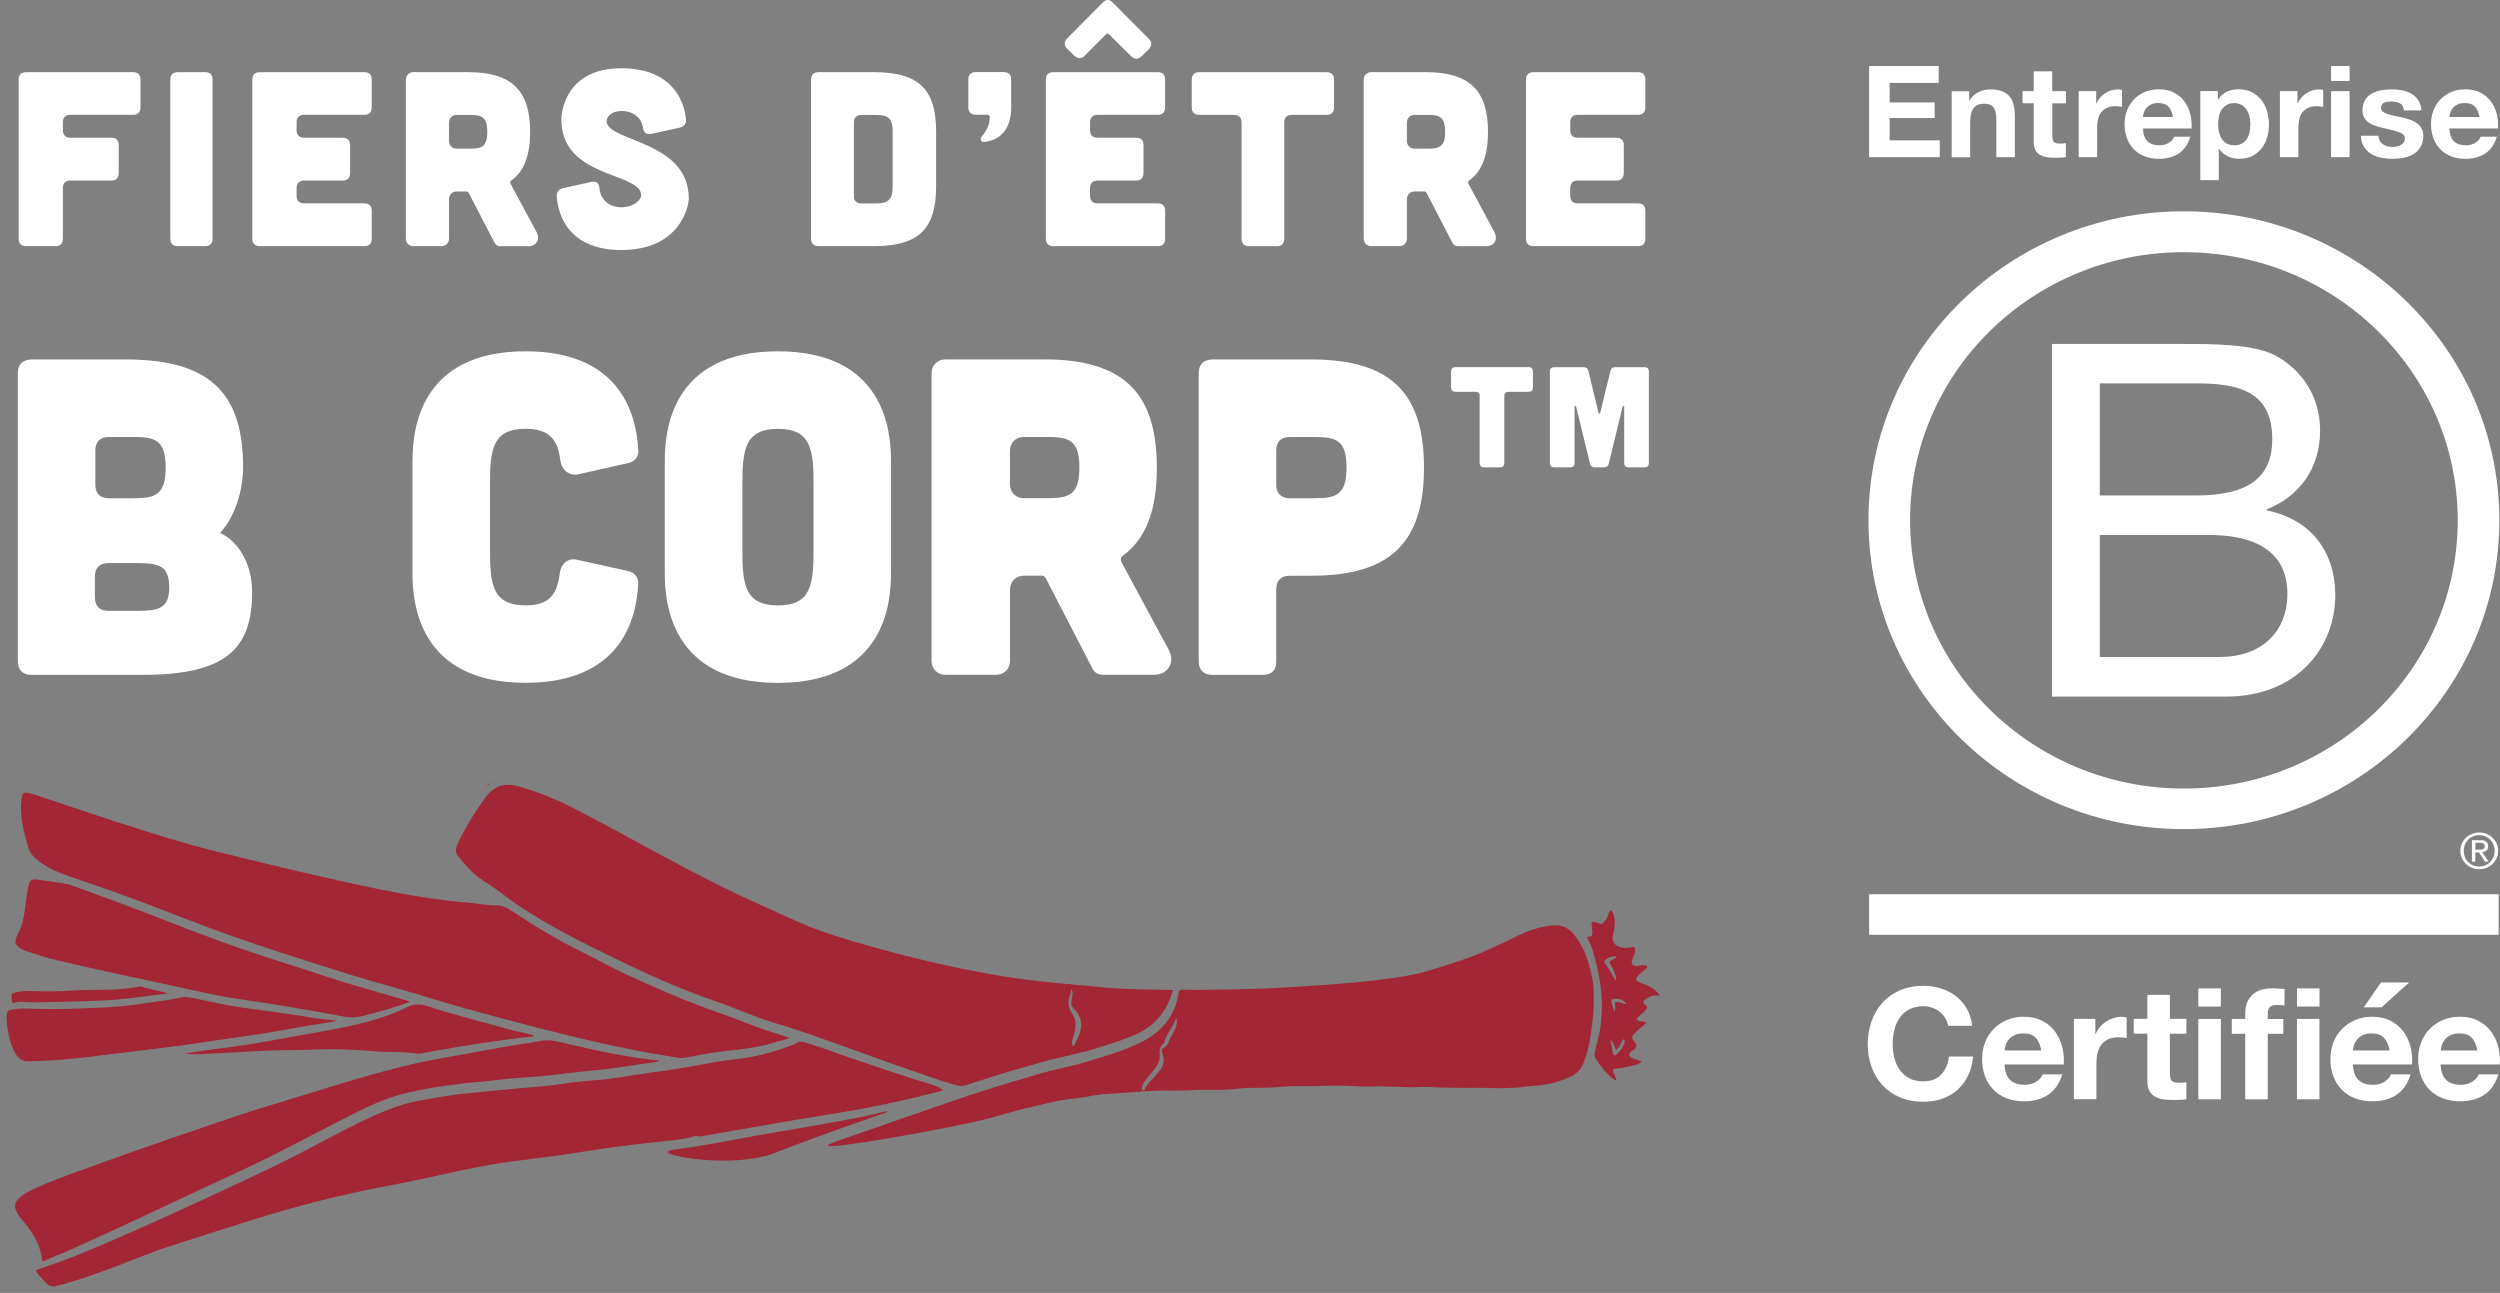 <?xml version="1.0" encoding="UTF-8"?><svg xmlns="http://www.w3.org/2000/svg" xmlns:xlink="http://www.w3.org/1999/xlink" viewBox="0 0 377.3 195.13"><rect x="0" y="0" width="377.3" height="195.13" fill="#808080" stroke="none"/><defs><style>.cls-1{fill:none;}.cls-2{fill:#a32636;}.cls-3{isolation:isolate;}.cls-4{mix-blend-mode:multiply;}.cls-5{fill:#fff;}.cls-6{clip-path:url(#clippath);}</style><clipPath id="clippath"><rect class="cls-1" y="117" width="251.45" height="78.13"/></clipPath></defs><g class="cls-3"><g id="Calque_2"><g id="Calque_1-2"><path class="cls-5" d="M316.9,99.15h18.11c6.24,0,10.2-3.73,10.2-9.54,0-6.93-5.71-8.87-11.8-8.87h-16.51v18.41ZM316.9,74.78h14.46c8.21,0,11.57-2.91,11.57-8.5,0-7.38-5.32-8.42-11.57-8.42h-14.46v16.92ZM309.67,51.91h19.71c4.8,0,11.11,0,14.38,1.94,3.58,2.09,6.39,5.89,6.39,11.11,0,5.66-3.04,9.91-8.06,11.92v.15c6.7,1.34,10.35,6.26,10.35,12.82,0,7.82-5.71,15.28-16.51,15.28h-26.25v-53.21Z"/><path class="cls-5" d="M329.59,31.89c-26.29,0-47.6,20.87-47.6,46.62s21.31,46.62,47.6,46.62,47.61-20.87,47.61-46.62-21.31-46.62-47.61-46.62M370.92,78.53c0,22.35-18.5,40.48-41.33,40.48s-41.32-18.12-41.32-40.48,18.5-40.47,41.32-40.47,41.33,18.12,41.33,40.47"/><rect class="cls-5" x="282.09" y="134.96" width="95" height="6.12"/><path class="cls-5" d="M371.54,127.3c.15-.33.36-.62.62-.87.26-.25.57-.44.91-.58.34-.14.72-.21,1.1-.21s.76.07,1.11.21c.34.15.64.33.89.58.26.26.47.54.62.87.16.34.23.71.23,1.1s-.07.77-.23,1.1c-.14.34-.36.63-.62.88-.25.26-.55.44-.89.59-.35.14-.72.21-1.11.21s-.75-.07-1.1-.21c-.35-.14-.65-.33-.91-.59-.26-.25-.46-.54-.62-.88-.16-.34-.22-.7-.22-1.1s.06-.76.22-1.1M372.01,129.34c.11.29.27.55.49.76.21.21.45.38.74.5.28.12.6.18.92.18s.64-.05.92-.18c.28-.12.53-.29.74-.5.2-.21.37-.46.49-.76.12-.29.18-.6.18-.94s-.06-.64-.18-.93c-.11-.29-.28-.54-.49-.75-.22-.21-.46-.37-.74-.5-.28-.12-.59-.18-.92-.18s-.64.07-.92.18c-.29.12-.54.29-.74.5-.21.21-.38.46-.49.75-.12.29-.18.59-.18.93s.06.65.18.94M374.35,126.79c.39,0,.68.08.87.23.19.16.29.39.29.7,0,.29-.09.5-.25.65-.17.13-.38.21-.63.24l.95,1.43h-.55l-.91-1.4h-.54v1.4h-.52v-3.24h1.29ZM374.12,128.23c.12,0,.23,0,.33-.01.1,0,.2-.03.27-.06.08-.04.15-.09.2-.16.05-.08.07-.17.07-.3,0-.11-.02-.2-.06-.26-.04-.07-.1-.11-.17-.15-.07-.04-.14-.06-.23-.08-.09,0-.17-.01-.26-.01h-.68v1.03h.54Z"/><path class="cls-5" d="M293.58,153.63c-.22-.35-.5-.66-.84-.93-.34-.26-.71-.47-1.14-.62-.42-.15-.87-.22-1.33-.22-.85,0-1.56.16-2.15.48-.59.32-1.07.75-1.43,1.29-.37.54-.64,1.15-.8,1.84-.17.69-.25,1.4-.25,2.13s.08,1.39.25,2.05c.17.67.43,1.26.8,1.79.37.53.85.96,1.43,1.28.59.32,1.31.48,2.15.48,1.15,0,2.05-.34,2.69-1.03.65-.69,1.04-1.59,1.18-2.72h3.64c-.1,1.05-.34,1.99-.74,2.84-.4.84-.93,1.56-1.58,2.16-.65.59-1.42,1.05-2.3,1.36-.88.31-1.84.47-2.89.47-1.31,0-2.48-.22-3.53-.67-1.05-.44-1.93-1.06-2.64-1.84-.72-.78-1.27-1.7-1.65-2.75-.38-1.05-.57-2.19-.57-3.41s.19-2.41.57-3.48c.38-1.07.93-2,1.65-2.8.72-.8,1.6-1.42,2.64-1.87s2.22-.68,3.53-.68c.94,0,1.83.13,2.67.4.84.26,1.59.65,2.25,1.16.66.51,1.21,1.14,1.64,1.89s.7,1.61.81,2.58h-3.64c-.06-.42-.21-.81-.43-1.16"/><path class="cls-5" d="M307.23,156.62c-.41-.44-1.03-.66-1.86-.66-.54,0-.99.09-1.35.27-.36.18-.65.4-.86.67-.21.27-.37.55-.46.84-.09.3-.14.56-.15.8h5.53c-.16-.84-.44-1.48-.85-1.92M303.38,162.99c.51.49,1.24.73,2.2.73.68,0,1.28-.17,1.77-.5.5-.34.8-.69.91-1.07h2.99c-.48,1.45-1.21,2.49-2.2,3.12-.99.63-2.19.94-3.59.94-.97,0-1.85-.15-2.63-.46-.78-.3-1.44-.74-1.99-1.3-.54-.56-.96-1.23-1.26-2.02-.3-.78-.44-1.64-.44-2.58s.15-1.75.45-2.53c.3-.78.73-1.46,1.29-2.03.56-.57,1.22-1.02,2-1.35.77-.33,1.63-.49,2.57-.49,1.05,0,1.97.2,2.75.6.78.4,1.42.93,1.93,1.6.5.67.86,1.44,1.09,2.3.22.86.3,1.76.24,2.7h-8.93c.05,1.08.33,1.86.84,2.34"/><path class="cls-5" d="M316.23,153.78v2.25h.05c.16-.38.38-.72.65-1.04.27-.32.58-.59.93-.82.35-.23.73-.4,1.12-.53.4-.12.81-.19,1.24-.19.22,0,.47.04.74.12v3.09c-.16-.03-.35-.06-.57-.08-.22-.02-.44-.03-.65-.03-.62,0-1.15.1-1.58.3-.43.2-.78.48-1.04.83-.26.35-.45.76-.56,1.23-.11.47-.17.98-.17,1.52v5.46h-3.4v-12.12h3.23Z"/><path class="cls-5" d="M329.97,153.78v2.23h-2.49v6c0,.56.1.94.29,1.12.19.19.57.28,1.15.28.19,0,.38,0,.55-.02.18-.01.34-.04.5-.07v2.58c-.29.05-.61.08-.96.09-.35.01-.69.02-1.03.02-.53,0-1.02-.03-1.5-.1-.47-.07-.89-.21-1.24-.41-.36-.2-.64-.49-.85-.87-.21-.38-.31-.87-.31-1.48v-7.15h-2.06v-2.23h2.06v-3.63h3.4v3.63h2.49Z"/><path class="cls-5" d="M335.17,165.9h-3.4v-12.12h3.4v12.12ZM331.77,149.17h3.4v2.74h-3.4v-2.74Z"/><path class="cls-5" d="M350.05,165.9h-3.4v-12.12h3.4v12.12ZM346.66,149.17h3.4v2.74h-3.4v-2.74ZM336.82,156.01v-2.23h2.03v-.94c0-1.08.34-1.96,1.03-2.65.68-.69,1.72-1.03,3.11-1.03.3,0,.61.01.91.04.3.02.6.04.88.06v2.48c-.4-.05-.81-.07-1.24-.07-.46,0-.79.11-.99.32-.2.21-.3.57-.3,1.07v.73h2.35v2.23h-2.35v9.89h-3.4v-9.89h-2.03Z"/><path class="cls-5" d="M359.79,156.62c-.41-.44-1.02-.66-1.86-.66-.54,0-.99.09-1.35.27-.36.18-.65.4-.86.67-.21.27-.37.55-.45.84-.09.3-.14.56-.16.8h5.53c-.16-.84-.44-1.48-.85-1.92M355.95,162.99c.51.49,1.24.73,2.2.73.69,0,1.28-.17,1.77-.5.5-.34.8-.69.91-1.07h2.99c-.48,1.45-1.21,2.49-2.2,3.12-.99.63-2.19.94-3.59.94-.97,0-1.85-.15-2.63-.46-.78-.3-1.44-.74-1.99-1.3-.54-.56-.96-1.23-1.26-2.02-.3-.78-.44-1.64-.44-2.58s.15-1.75.45-2.53c.3-.78.73-1.46,1.29-2.03.56-.57,1.23-1.02,2-1.35.77-.33,1.63-.49,2.57-.49,1.05,0,1.97.2,2.75.6.78.4,1.42.93,1.93,1.6.5.67.86,1.44,1.09,2.3.22.86.3,1.76.24,2.7h-8.93c.05,1.08.33,1.86.84,2.34"/><path class="cls-5" d="M373.03,156.62c-.41-.44-1.02-.66-1.85-.66-.54,0-.99.09-1.35.27-.36.18-.65.4-.86.67-.21.27-.37.55-.45.84-.09.3-.14.56-.16.8h5.53c-.16-.84-.44-1.48-.85-1.92M369.19,162.99c.51.49,1.24.73,2.2.73.69,0,1.28-.17,1.77-.5.5-.34.8-.69.91-1.07h2.99c-.48,1.45-1.21,2.49-2.2,3.12-.99.63-2.19.94-3.59.94-.97,0-1.85-.15-2.63-.46-.78-.3-1.44-.74-1.99-1.3-.54-.56-.96-1.23-1.26-2.02-.3-.78-.44-1.64-.44-2.58s.15-1.75.45-2.53c.3-.78.73-1.46,1.29-2.03.56-.57,1.22-1.02,2-1.35.77-.33,1.63-.49,2.57-.49,1.05,0,1.97.2,2.75.6.78.4,1.42.93,1.93,1.6.5.67.86,1.44,1.09,2.3.22.86.3,1.76.24,2.7h-8.93c.05,1.08.33,1.86.84,2.34"/><polygon class="cls-5" points="356.74 152.03 359.34 148.27 363.59 148.27 359.42 152.03 356.74 152.03"/><polygon class="cls-5" points="292.59 9.97 292.59 12.51 285.18 12.51 285.18 15.46 291.98 15.46 291.98 17.81 285.18 17.81 285.18 21.18 292.75 21.18 292.75 23.72 282.09 23.72 282.09 9.97 292.59 9.97"/><path class="cls-5" d="M297.19,13.76v1.39h.06c.35-.58.81-1,1.38-1.26.56-.26,1.14-.4,1.73-.4.75,0,1.36.1,1.84.3.48.2.86.48,1.13.83.28.35.47.78.58,1.29.11.51.17,1.07.17,1.68v6.13h-2.79v-5.62c0-.82-.13-1.44-.39-1.84-.26-.4-.73-.61-1.4-.61-.76,0-1.31.22-1.65.67-.34.44-.51,1.17-.51,2.19v5.22h-2.79v-9.96h2.65Z"/><path class="cls-5" d="M311.79,13.76v1.83h-2.05v4.93c0,.46.08.77.24.92.16.15.47.23.94.23.16,0,.31,0,.45-.02.14-.01.28-.03.41-.06v2.12c-.24.04-.5.06-.79.08-.29.01-.57.02-.85.02-.43,0-.84-.03-1.23-.09-.39-.06-.73-.17-1.02-.34-.3-.17-.53-.4-.7-.71-.17-.31-.26-.71-.26-1.21v-5.88h-1.69v-1.83h1.69v-2.99h2.79v2.99h2.05Z"/><path class="cls-5" d="M327.25,16.09c-.33-.36-.84-.54-1.52-.54-.45,0-.82.07-1.11.22-.29.15-.53.33-.71.55-.18.22-.3.45-.37.69-.07.24-.11.46-.13.65h4.54c-.13-.69-.36-1.22-.7-1.58M324.1,21.33c.42.4,1.02.6,1.81.6.56,0,1.05-.14,1.46-.41.41-.28.66-.57.75-.88h2.46c-.39,1.19-1,2.05-1.81,2.56-.81.51-1.8.77-2.95.77-.8,0-1.52-.13-2.16-.38-.64-.25-1.19-.61-1.63-1.07-.45-.46-.79-1.01-1.03-1.66-.24-.64-.36-1.35-.36-2.12s.12-1.44.37-2.08.6-1.2,1.06-1.67c.46-.47,1.01-.84,1.64-1.11.64-.27,1.34-.4,2.11-.4.86,0,1.62.16,2.26.49.64.33,1.17.77,1.58,1.32.41.55.71,1.18.89,1.89.18.71.25,1.44.2,2.21h-7.34c.04.89.27,1.53.69,1.93"/><path class="cls-5" d="M316.36,13.76v1.85h.04c.13-.31.31-.59.53-.86.22-.26.48-.49.77-.68.29-.19.6-.33.92-.43.33-.1.67-.15,1.02-.15.18,0,.39.03.61.1v2.54c-.13-.02-.29-.05-.47-.07-.18-.02-.36-.03-.53-.03-.51,0-.94.08-1.3.25-.35.17-.64.4-.85.68-.22.29-.37.62-.46,1.01-.09.39-.14.8-.14,1.25v4.49h-2.79v-9.96h2.65Z"/><path class="cls-5" d="M338.35,21.66c.31-.18.56-.41.75-.7.19-.29.32-.62.4-1.01.08-.38.12-.78.12-1.17s-.04-.79-.13-1.18c-.09-.38-.23-.73-.42-1.03-.2-.3-.45-.55-.76-.73-.31-.19-.68-.28-1.13-.28s-.84.09-1.15.28c-.31.19-.56.43-.75.72-.19.3-.33.64-.4,1.02-.08.39-.12.78-.12,1.2s.04.79.13,1.17c.09.39.22.72.41,1.01.19.29.44.52.76.7.32.18.7.27,1.14.27s.84-.09,1.15-.27M334.72,13.76v1.27h.04c.34-.54.77-.93,1.3-1.18.52-.24,1.1-.37,1.73-.37.8,0,1.49.15,2.07.44.58.3,1.05.69,1.44,1.18.38.49.66,1.06.85,1.7.18.65.28,1.33.28,2.03,0,.67-.09,1.31-.28,1.93-.18.62-.46,1.16-.84,1.64-.37.48-.84.86-1.4,1.14-.56.28-1.21.42-1.96.42-.63,0-1.21-.13-1.74-.38-.53-.25-.97-.62-1.31-1.11h-.04v4.72h-2.79v-13.45h2.65Z"/><path class="cls-5" d="M346.73,13.76v1.85h.04c.13-.31.31-.59.53-.86.22-.26.48-.49.77-.68.29-.19.6-.33.92-.43.33-.1.67-.15,1.02-.15.18,0,.39.03.61.1v2.54c-.13-.02-.29-.05-.47-.07-.18-.02-.36-.03-.53-.03-.51,0-.94.08-1.3.25-.35.17-.64.4-.85.68-.22.29-.37.62-.46,1.01-.09.39-.14.8-.14,1.25v4.49h-2.79v-9.96h2.65Z"/><path class="cls-5" d="M354.6,23.72h-2.79v-9.96h2.79v9.96ZM351.81,9.97h2.79v2.25h-2.79v-2.25Z"/><path class="cls-5" d="M359.15,21.25c.12.21.29.39.48.52.2.13.42.23.68.3.26.07.52.1.8.1.2,0,.4-.02.62-.07.22-.04.41-.11.59-.21.18-.1.33-.22.44-.39.12-.16.18-.36.18-.61,0-.41-.28-.72-.84-.93-.56-.2-1.33-.41-2.33-.62-.41-.09-.8-.19-1.19-.32-.39-.12-.73-.28-1.03-.48-.3-.2-.54-.45-.73-.75-.18-.3-.27-.67-.27-1.11,0-.64.13-1.17.38-1.58.25-.41.59-.74,1.01-.97.42-.24.89-.4,1.42-.5.52-.1,1.06-.14,1.61-.14s1.08.05,1.6.15c.52.1.98.28,1.39.52.41.24.74.57,1.01.97.27.4.43.92.48,1.53h-2.65c-.04-.53-.24-.88-.61-1.07-.37-.18-.8-.28-1.3-.28-.16,0-.33.01-.51.03-.18.02-.35.06-.5.12-.15.06-.28.16-.38.28-.1.12-.16.29-.16.49,0,.24.09.44.27.6.18.15.42.28.72.38.3.1.63.18,1.01.26.38.08.77.16,1.16.25.41.09.8.2,1.19.33.39.13.73.3,1.03.51.3.21.54.48.73.79.18.32.27.7.27,1.17,0,.65-.13,1.2-.4,1.65-.27.44-.62.8-1.05,1.07-.43.27-.93.46-1.48.57-.56.11-1.12.16-1.7.16s-1.17-.06-1.73-.17c-.56-.11-1.07-.31-1.51-.58-.44-.27-.8-.63-1.08-1.07-.28-.44-.44-1-.46-1.67h2.65c0,.29.06.55.19.76"/><path class="cls-5" d="M373.51,16.09c-.33-.36-.84-.54-1.52-.54-.45,0-.82.07-1.11.22-.29.15-.53.33-.71.55-.18.22-.3.45-.37.69-.07.24-.11.46-.13.65h4.54c-.13-.69-.36-1.22-.7-1.58M370.35,21.33c.42.4,1.02.6,1.81.6.56,0,1.05-.14,1.46-.41.41-.28.66-.57.75-.88h2.46c-.39,1.19-1,2.05-1.81,2.56-.81.51-1.8.77-2.95.77-.8,0-1.52-.13-2.16-.38-.64-.25-1.19-.61-1.63-1.07-.45-.46-.79-1.01-1.03-1.66-.24-.64-.36-1.35-.36-2.12s.12-1.44.37-2.08.6-1.2,1.06-1.67c.46-.47,1.01-.84,1.64-1.11.64-.27,1.34-.4,2.11-.4.86,0,1.62.16,2.26.49.64.33,1.17.77,1.58,1.32.41.55.71,1.18.89,1.89.18.71.25,1.44.2,2.21h-7.34c.04.89.27,1.53.69,1.93"/><path class="cls-5" d="M20.07,10.89c.75,0,1.13.38,1.13,1.12v4.2c0,.71-.38,1.12-1.13,1.12h-9.46c-.71,0-1.12.38-1.12,1.13v1.2c0,.71.41,1.13,1.12,1.13h6.19c.75,0,1.12.38,1.12,1.13v4.2c0,.71-.38,1.13-1.12,1.13h-6.19c-.71,0-1.12.38-1.12,1.12v7.65c0,.71-.38,1.13-1.13,1.13H3.94c-.71,0-1.13-.41-1.13-1.13V12.02c0-.75.41-1.12,1.13-1.12h16.13Z"/><path class="cls-5" d="M30.95,10.89c.75,0,1.13.38,1.13,1.12v24.01c0,.71-.38,1.13-1.13,1.13h-4.13c-.71,0-1.12-.41-1.12-1.13V12.02c0-.75.41-1.12,1.12-1.12h4.13Z"/><path class="cls-5" d="M54.97,10.89c.75,0,1.13.38,1.13,1.12v4.2c0,.71-.38,1.12-1.13,1.12h-9.08c-.71,0-1.13.38-1.13,1.13v1.2c0,.71.41,1.13,1.13,1.13h5.82c.75,0,1.13.38,1.13,1.13v4.2c0,.71-.38,1.13-1.13,1.13h-5.82c-.71,0-1.13.38-1.13,1.12v1.2c0,.71.41,1.12,1.13,1.12h9.08c.75,0,1.13.38,1.13,1.13v4.2c0,.75-.38,1.13-1.13,1.13h-15.76c-.71,0-1.13-.41-1.13-1.13V12.02c0-.75.41-1.12,1.13-1.12h15.76Z"/><path class="cls-5" d="M81.01,35.13c.53.98-.08,2.03-1.24,2.03h-4.28c-.38,0-.71-.19-.86-.53l-3.9-7.54c-.08-.11-.19-.19-.3-.19h-1.5c-.68,0-1.16.49-1.16,1.16v5.93c0,.68-.49,1.16-1.16,1.16h-4.2c-.68,0-1.16-.49-1.16-1.16V12.05c0-.68.49-1.16,1.16-1.16h8.22c6.68,0,9.38,2.85,9.38,9,0,3.49-.86,5.93-2.85,7.35-.15.11-.19.3-.11.49l3.98,7.39ZM68.93,17.34c-.68,0-1.16.49-1.16,1.16v2.78c0,.67.49,1.16,1.16,1.16h1.91c1.8,0,2.7-.23,2.7-2.55s-.9-2.55-2.7-2.55h-1.91Z"/><path class="cls-5" d="M98.28,20.2c-.75.15-1.13-.19-1.24-.94-.26-1.54-1.5-2.51-3.26-2.51-1.46,0-2.36.86-2.21,1.73.53,2.93,12.38,2.85,12.38,11.48,0,1.13-1.28,7.77-10.17,7.77-7.88,0-9.57-5.18-9.75-8.1-.04-.67.3-1.09.97-1.24l4.24-.94c.75-.15,1.16.19,1.24.98.15,1.8,1.54,2.85,3.3,2.85s3.19-1.09,2.96-2.1c-.71-3.19-12.01-2.48-12.01-11.11-.04-1.12.64-7.77,9.04-7.77,7.73,0,9.53,5.03,9.76,7.73.04.67-.3,1.09-.98,1.24l-4.28.94Z"/><path class="cls-5" d="M131.9,10.89c7.05,0,9.38,2.85,9.38,9v8.22c0,6.15-2.33,9.04-9.38,9.04h-8.37c-.71,0-1.13-.41-1.13-1.13V12.05c0-.75.38-1.13,1.13-1.16h8.37ZM132.02,30.7c1.8,0,2.7-.3,2.7-2.55v-8.25c0-2.33-.9-2.55-2.7-2.55h-2.03c-.71,0-1.12.38-1.12,1.13v11.11c0,.71.41,1.12,1.12,1.12h2.03Z"/><path class="cls-5" d="M151.49,10.89c.75,0,1.12.38,1.12,1.12v4.2c0,2.74-1.2,4.92-4.09,5.21-.49.04-.67-.41-.34-.83,1.01-1.2,1.16-2.14,1.2-2.89,0-.22-.15-.38-.38-.38h-1.73c-.71,0-1.13-.41-1.13-1.12v-4.2c0-.75.41-1.12,1.13-1.12h4.2Z"/><path class="cls-5" d="M174.72,10.89c.75,0,1.12.38,1.12,1.12v4.2c0,.71-.38,1.12-1.12,1.12h-9.08c-.71,0-1.13.38-1.13,1.13v1.2c0,.71.41,1.13,1.13,1.13h5.81c.75,0,1.13.38,1.13,1.13v4.2c0,.71-.38,1.13-1.13,1.13h-5.81c-.71,0-1.13.38-1.13,1.12v1.2c0,.71.41,1.12,1.13,1.12h9.08c.75,0,1.12.38,1.12,1.13v4.2c0,.75-.38,1.13-1.12,1.13h-15.76c-.71,0-1.12-.41-1.12-1.13V12.02c0-.75.41-1.12,1.12-1.12h15.76ZM167.97.42c-.6-.6-1.05-.53-1.58,0l-5.29,5.33c-.53.53-.56,1.05,0,1.65l1.05,1.01c.49.49,1.09.49,1.54,0l3.23-3.23c.19-.19.3-.15.45,0l3.34,3.3c.53.53,1.09.49,1.58,0l1.05-1.01c.56-.6.56-1.12,0-1.65l-5.37-5.4Z"/><path class="cls-5" d="M187.37,18.47c0-.75-.38-1.13-1.13-1.13h-5.25c-.71,0-1.13-.41-1.13-1.12v-4.2c0-.75.41-1.12,1.13-1.12h19.21c.75,0,1.13.38,1.13,1.12v4.2c0,.71-.38,1.12-1.13,1.12h-5.25c-.71,0-1.13.38-1.13,1.13v17.56c0,.71-.38,1.13-1.12,1.13h-4.2c-.71,0-1.12-.41-1.12-1.13v-17.56Z"/><path class="cls-5" d="M225.57,35.13c.53.98-.07,2.03-1.24,2.03h-4.28c-.38,0-.71-.19-.86-.53l-3.9-7.54c-.08-.11-.19-.19-.3-.19h-1.5c-.68,0-1.16.49-1.16,1.16v5.93c0,.68-.49,1.16-1.16,1.16h-4.2c-.67,0-1.16-.49-1.16-1.16V12.05c0-.68.49-1.16,1.16-1.16h8.22c6.68,0,9.38,2.85,9.38,9,0,3.49-.86,5.93-2.85,7.35-.15.11-.19.3-.11.49l3.98,7.39ZM213.49,17.34c-.68,0-1.16.49-1.16,1.16v2.78c0,.67.49,1.16,1.16,1.16h1.91c1.8,0,2.7-.23,2.7-2.55s-.9-2.55-2.7-2.55h-1.91Z"/><path class="cls-5" d="M247.19,10.89c.75,0,1.13.38,1.13,1.12v4.2c0,.71-.38,1.12-1.13,1.12h-9.08c-.71,0-1.13.38-1.13,1.13v1.2c0,.71.41,1.13,1.13,1.13h5.82c.75,0,1.13.38,1.13,1.13v4.2c0,.71-.38,1.13-1.13,1.13h-5.82c-.71,0-1.13.38-1.13,1.12v1.2c0,.71.41,1.12,1.13,1.12h9.08c.75,0,1.13.38,1.13,1.13v4.2c0,.75-.38,1.13-1.13,1.13h-15.76c-.71,0-1.13-.41-1.13-1.13V12.02c0-.75.41-1.12,1.13-1.12h15.76Z"/><path class="cls-5" d="M19.01,54.25c12.78,0,17.68,5.17,17.68,16.32,0,2.31-.68,6.8-3.47,9.86,2.79,1.29,4.83,4.69,4.83,8.91,0,8.43-3.74,12.51-16.52,12.51H4.73c-1.29,0-2.04-.75-2.04-2.04v-43.45c0-1.36.68-2.04,2.04-2.11h14.28ZM20.64,92.19c3.26,0,4.9-.34,4.9-3.54s-1.5-3.67-4.76-3.67h-4.42c-1.29,0-2.04.68-2.04,2.04v3.13c0,1.36.75,2.04,2.04,2.04h4.28ZM20.1,75.19c3.26,0,4.9-.41,4.9-4.62s-1.63-4.62-4.9-4.62h-3.67c-1.29,0-2.04.68-2.04,2.04v5.17c0,1.36.75,2.04,2.04,2.04h3.67Z"/><path class="cls-5" d="M62.26,69.54c0-4.49.95-16.52,17.07-16.52,14.48,0,16.73,9.72,17,14.96.07.95-.54,1.7-1.5,1.9l-7.55,1.7c-1.43.27-2.52-.68-2.72-2.11-.34-2.99-1.56-4.76-5.24-4.76-5.03,0-5.37,3.2-5.37,8.43v9.79c0,5.24.34,8.43,5.37,8.43,3.74,0,4.76-1.77,5.17-4.9.2-1.43,1.29-2.31,2.65-1.97l7.68,1.7c.95.2,1.56.95,1.5,1.97-.27,5.17-2.52,14.89-17,14.89-16.11,0-17.07-12.03-17.07-16.52v-17Z"/><path class="cls-5" d="M134.47,86.54c0,4.49-.95,16.52-17.07,16.52s-17.07-12.03-17.07-16.52v-17c0-4.49.95-16.52,17.07-16.52s17.07,12.04,17.07,16.52v17ZM122.78,73.15c0-5.24-.34-8.43-5.37-8.43s-5.37,3.2-5.37,8.43v9.79c0,5.24.34,8.43,5.37,8.43s5.37-3.2,5.37-8.43v-9.79Z"/><path class="cls-5" d="M176.42,98.17c.95,1.77-.14,3.67-2.24,3.67h-7.75c-.68,0-1.29-.34-1.56-.95l-7.07-13.67c-.14-.2-.34-.34-.54-.34h-2.72c-1.22,0-2.11.88-2.11,2.11v10.74c0,1.22-.88,2.11-2.11,2.11h-7.62c-1.22,0-2.11-.88-2.11-2.11v-43.38c0-1.22.88-2.11,2.11-2.11h14.89c12.1,0,17,5.17,17,16.32,0,6.32-1.56,10.74-5.17,13.33-.27.2-.34.54-.2.88l7.21,13.39ZM154.53,65.94c-1.22,0-2.11.88-2.11,2.11v5.03c0,1.22.88,2.11,2.11,2.11h3.47c3.26,0,4.9-.41,4.9-4.62s-1.63-4.62-4.9-4.62h-3.47Z"/><path class="cls-5" d="M197.91,54.25c12.1,0,17,5.17,17,16.32s-4.9,16.32-17,16.32h-3.26c-1.29,0-2.04.68-2.04,2.04v10.88c0,1.36-.68,2.04-2.04,2.04h-7.62c-1.29,0-2.04-.75-2.04-2.04v-43.45c0-1.36.68-2.04,2.04-2.11h14.96ZM198.32,75.19c3.26,0,4.9-.41,4.9-4.62s-1.63-4.62-4.9-4.62h-3.67c-1.29,0-2.04.68-2.04,2.04v5.17c0,1.29.75,2.04,2.04,2.04h3.67Z"/><path class="cls-5" d="M223.32,59.78c0-.43-.22-.65-.65-.65h-3.02c-.41,0-.65-.24-.65-.65v-2.42c0-.43.24-.65.65-.65h11.05c.43,0,.65.22.65.65v2.42c0,.41-.22.65-.65.65h-3.02c-.41,0-.65.21-.65.65v10.1c0,.41-.22.65-.65.65h-2.42c-.41,0-.65-.24-.65-.65v-10.1Z"/><path class="cls-5" d="M239.03,55.42c.39,0,.6.22.69.58l1.53,6.28c.04.22.22.22.26,0l1.53-6.28c.09-.37.3-.58.69-.58h4.47c.43,0,.65.22.65.65v13.81c0,.41-.22.65-.65.65h-2.42c-.41,0-.65-.24-.65-.65v-8.5c0-.15-.19-.17-.24-.02l-2.09,8.61c-.09.37-.32.56-.71.56h-1.42c-.39,0-.63-.19-.71-.56l-2.09-8.61c-.04-.15-.24-.13-.24.02v8.5c0,.41-.22.65-.65.65h-2.42c-.43,0-.65-.24-.65-.65v-13.81c0-.43.22-.65.65-.65h4.47Z"/><g class="cls-4"><g class="cls-6"><path class="cls-2" d="M243.95,159.14c.57-.51,1.09-1.09,1.23-1.88.03-.16.07-.37-.25-.4-.29.53-.48,1.16-1.03,1.58-.25-.5-.32-1.06-.87-1.54.15.73.3,1.32.35,1.93.03.39.32.54.57.33M243.74,151.24c.64-.13,1.14.26,1.74.31-.44-.67-1.09-.89-1.87-.81-.37.04-.5.22-.41.55.13.45.29.89.45,1.4.27-.51.03-.99.09-1.45M243.85,147.31c-.13-.47-.33-.91-.58-1.33-.51-.85-.51-.84.34-1.27.14-.07.36-.1.33-.37-.53-.07-1,.1-1.45.35-.36.2-.43.42-.2.76.54.79,1.03,1.61,1.5,2.5.17-.26.1-.45.05-.64M240.84,159.82c-.2-.33-.23-.64-.15-1.01.26-1.28.67-2.52.85-3.81.39-2.87.24-5.69-.4-8.52-.4-1.74-.75-3.49-1.67-5.08.75-.03.87-.15.84-.86-.02-.33-.09-.66-.11-.99-.02-.37.11-.47.45-.4.17.04.34.12.51.18.55.19.68.15,1.05-.3.21-.26.36-.56.47-.87.09-.26.16-.54.38-.79.34.16.39.5.49.79.25.72.15,1.47.05,2.2-.03.25-.09.5-.16.75-.34,1.3.65,1.8,1.5,1.93.48.07.97-.02,1.45-.1.28-.04.37.06.38.32,0,.21-.01.41-.08.6-.09.24-.19.48-.26.72-.09.33-.34.68-.02,1.01.29.29.65.26,1.01.14.22-.07.46-.1.68-.06.16.03.39,0,.46.19.08.21-.12.32-.25.43-.29.25-.6.48-.88.74-.15.13-.28.3-.41.45-.19.22-.14.41.08.58.2.16.44.25.68.34.65.24,1.28.51,1.85.92.32.23.58.49.85,1.01-.99-.3-1.63.14-2.26.58-.27.18-.27.38-.02.62.53.51.52.51.03,1.07-.29.33-.66.57-.98.86-.32.3-.26.53.18.64.33.08.69.04,1.06.19-.42.51-.92.85-1.37,1.26-.15.14-.31.27-.45.42-.46.48-.46.77,0,1.25q.63.67-.09,1.2s-.04.03-.06.04c-.27.22-.7.39-.62.79.07.38.52.46.84.59.32.13.66.21,1.05.32-.34.38-.74.5-1.13.6-.89.23-1.78.47-2.7.5-.55.02-.63.15-.44.67.13.35.38.66.4,1.12-.41-.13-.67-.37-.92-.6-.83-.77-1.53-1.65-2.12-2.61"/><path class="cls-2" d="M68.67,159.35c2.63-.47,5.26-.98,7.9-1.44,1.71-.3,3.43-.5,5.13-.83.99-.19,1.9-.02,2.86.2,4.9,1.15,9.8,2.28,14.82,2.75.07,0,.15.03.27.06-.94.33-1.89.32-2.8.48-1.76.31-3.53.54-5.3.77-1.34.17-2.69.27-4.04.42-1.37.15-2.74.31-4.1.48-2.16.27-4.33.34-6.5.55-1.37.13-2.74.31-4.11.46-.76.08-1.53.1-2.29.19-3.37.39-6.73.86-10.02,1.74-2.57.69-4.99,1.83-7.36,3.03-3.94,1.99-7.85,4.07-11.79,6.06-3.74,1.89-7.58,3.59-11.37,5.38-6.56,3.1-13.13,6.18-19.75,9.15-1.14.51-2.34.87-3.45,1.46-.11.06-.24.1-.39.06-.2-2.22-1.26-4.06-2.65-5.74-.33-.39-.67-.78-.95-1.2-.82-1.23-.62-2.06.44-2.85.87-.65,1.85-1.09,2.83-1.52,3.09-1.35,6.29-2.41,9.46-3.57,6.46-2.35,12.96-4.56,19.46-6.77,3.9-1.32,7.85-2.45,11.78-3.68,4.99-1.56,10-3.07,15.09-4.3,2.26-.54,4.54-.94,6.83-1.35"/><path class="cls-2" d="M25.15,149.85s0,.08,0,.12c-.94.11-1.87.22-2.81.34-2.31.29-4.61.6-6.94.69-2.99.11-5.98.22-8.98.26-.96.01-1.94.04-2.91-.06-.42-.04-.87-.02-1.29.13-.28.1-.44-.02-.44-.33-.03-1.08-.29-1.07,1.01-1.32.45-.09.9-.11,1.35-.12.28.01.57.02.85.02.41.01.83.03,1.24.03,1.38,0,2.76.03,4.14-.08,2.09-.17,4.19-.11,6.29-.17,1.39-.03,2.75-.21,4.11-.41.15-.02.28-.09.44-.05,1.31.32,2.62.63,3.93.95"/><path class="cls-2" d="M41.93,175.73c3.35-1.6,6.58-3.41,9.88-5.1,2.98-1.53,5.98-3.02,9.21-3.99,1.5-.45,3.04-.66,4.57-.94,2.31-.42,4.64-.7,6.98-.9,2.57-.23,5.13-.52,7.71-.72,1.96-.15,3.91-.39,5.86-.68,1.64-.24,3.3-.33,4.96-.49,1.83-.18,3.63-.53,5.45-.79.96-.14,1.92-.29,2.88-.41,1.95-.25,3.89-.57,5.82-.94,1.83-.35,3.66-.69,5.51-.88,2.78-.28,5.48-.95,8.1-1.92.48-.18.97-.33,1.42-.58.41-.24.8-.23,1.24-.08,2.51.8,4.97,1.72,7.47,2.57,4.02,1.37,8.04,2.72,12.09,3.96.42.13.79.35,1.3.69-1.29.34-2.39.64-3.5.91-3.32.83-6.66,1.52-10.03,2.12-3.24.57-6.49,1.06-9.73,1.61-4,.68-7.98,1.42-11.98,2.09-.69.12-1.38.38-2.11.17-.11-.03-.25.03-.37.08-1.14.42-2.35.48-3.54.62-2.64.3-5.28.55-7.91.91-3.03.41-6.05.93-9.08,1.36-2.25.32-4.51.56-6.76.86-2.88.38-5.74.94-8.58,1.56-3.57.77-7.12,1.57-10.71,2.24-6.66,1.24-13.21,2.93-19.67,4.95-4.39,1.37-8.77,2.76-13.14,4.19-2.48.81-4.88,1.82-7.32,2.75-2.77,1.06-5.55,2.08-8.41,2.87-.27.07-.56.09-.82.19-.85.33-1.47.02-2.01-.64-.43-.53-.98-.97-1.3-1.62.16-.08.28-.17.43-.22,4.85-1.56,9.51-3.61,14.16-5.66,7.36-3.26,14.67-6.65,21.93-10.12"/><path class="cls-2" d="M53.15,158.44c-.97-.04-1.94-.1-2.9-.1-1.99-.01-3.99.14-5.98.14-4.66,0-9.3.42-13.95.61-.79.03-1.58.03-2.37-.09.58-.1,1.16-.21,1.74-.29,2.65-.37,5.31-.7,7.95-1.11,2.12-.32,4.22-.73,6.33-1.11,1.93-.34,3.87-.69,5.8-1.04,4-.74,7.97-1.62,11.64-3.43,1.13-.55,2.08-.52,3.19-.15,3.95,1.32,8,2.29,12.01,3.42,1.13.32,2.28.55,3.43.83.19.04.4.04.57.28-.75.12-1.48.17-2.2.25-2.18.24-4.35.6-6.52.91-1.64.23-3.27.52-4.9.8-1.13.19-2.26.39-3.38.63-.53.11-1.02-.03-1.51-.08-1.35-.14-2.7-.13-4.05-.17-1.63-.04-3.25-.24-4.88-.3"/><path class="cls-2" d="M27.07,159.21s.07-.03.1-.05c.05,0,.1.01.15.02-.03.01-.07.04-.1.04-.05,0-.1,0-.15-.01"/><path class="cls-2" d="M73.16,119.02s-.04.04-.05.06c.37-.53.84-.88,1.39-1.08-.49.25-.94.59-1.34,1.02"/><path class="cls-2" d="M100.89,173.74c.3-.15.62-.24.95-.27,3.98-.48,7.9-1.27,11.84-2,2.23-.42,4.48-.76,6.71-1.16,4.34-.78,8.71-1.43,12.99-2.52.17-.04.35-.12.57,0-1.16.49-2.32.85-3.48,1.25-4.56,1.59-9.1,3.22-13.6,4.98-6.14,2.4-17.32.39-16-.28"/><path class="cls-2" d="M162.55,156.9c.85-1.64.93-3.21-.46-4.64-.02-.02-.03-.04-.05-.06-.34-.36-.44-.75-.32-1.26.23-1.01.19-1.09,0-1.75-.1.4-.17.78-.29,1.13-.3.9-.22,1.72.33,2.53.58.86.69,1.83.43,2.85-.11.42-.21.84-.35,1.25-.1.31-.17.63.13.94.32-.28.4-.67.57-1M100.16,129.26c4.91,2.64,9.86,5.2,14.96,7.46,2.71,1.2,5.37,2.53,8.15,3.55,3.53,1.3,7.15,2.3,10.77,3.28,1.54.41,3.07.81,4.62,1.19,1.08.26,2.16.52,3.24.76,2.4.54,4.82,1.03,7.24,1.47,3.47.62,6.96,1.07,10.46,1.4,2.54.24,5.08.48,7.62.71,1.37.12,2.75.18,4.13.21,1.89.04,3.77.08,5.68.12-.82,2.91-2.44,5.12-5.15,6.48-1.84.92-3.81,1.47-5.75,2.11-2.48.81-5.04,1.31-7.56,1.94-.29.07-.57.15-.86.22-1.59.43-3.15.93-4.74,1.37-1.61.44-3.2.96-4.79,1.47-.82.26-1.63.53-2.45.79-.4.13-.78.13-1.2.03-2.54-.63-4.96-1.59-7.43-2.43-6.91-2.37-13.72-5.06-20.72-7.18-2.86-.87-5.58-2.15-8.41-3.12-4.66-1.59-9.16-3.54-13.58-5.68-4.93-2.38-9.86-4.76-14.5-7.67-1.15-.72-2.27-1.48-3.35-2.3-1.22-.93-2.47-1.82-3.77-2.64-1.45-.92-2.52-2.23-3.6-3.52-.4-.48-.44-1.01-.24-1.58.26-.76.65-1.45,1.03-2.14.97-1.77,2.03-3.49,3.25-5.11.03-.04.06-.09.09-.13,1.25-1.68,2.82-2.24,4.9-1.65,2.75.77,5.37,1.79,7.92,3.08,4.75,2.4,9.38,5.01,14.06,7.53"/><path class="cls-2" d="M5.97,190.57s0,0-.01,0c.02-.01.03-.03.04-.04-.01.02-.02.03-.03.03"/><path class="cls-2" d="M172.37,164.41c.03.05.07.1.15.12.16.05.23-.1.28-.2.38-.8,1.06-1.37,1.62-2.03.23-.27.45-.55.68-.83.45-.57.6-1.2.49-1.88-.02-.1-.04-.19-.06-.29-.05-.17-.08-.35-.15-.51-.12-.29-.04-.5.21-.65.04-.02.08-.05.11-.07.29-.19.56-.43.65-.76.17-.55.5-1,.75-1.49.28-.54.53-1.1.51-1.71,0-.06,0-.12-.01-.18-.01-.11-.03-.23-.07-.34-.41,1.38-1.52,2.4-1.85,3.79-.01.05-.05.1-.09.12-.57.42-.63,1.04-.58,1.65.08.92-.29,1.63-.85,2.3-.46.55-.91,1.1-1.35,1.67-.24.3-.4.66-.47,1.04-.01.06-.01.12,0,.18,0,.03.01.06.03.08M126.06,172.31c6.21-2.14,12.4-4.34,18.61-6.46,1.71-.58,3.43-1.14,5.16-1.68,2.61-.82,5.24-1.59,7.87-2.34.08-.02.15-.04.23-.06,1.77-.5,3.59-.79,5.35-1.32,3.03-.9,6.1-1.75,8.95-3.17,3.1-1.55,5.11-3.93,5.66-7.43.02-.16.07-.27.14-.35.05-.05.1-.08.16-.11.11-.04.24-.05.39-.04,1.66.08,3.32.03,4.98.01,1.92-.02,3.84-.08,5.75-.13,2.74-.07,5.47-.24,8.2-.42,2.83-.19,5.67-.39,8.49-.7,2.56-.27,5.13-.56,7.65-1.11,2.23-.49,4.36-1.27,6.53-1.96,3.16-1,6.1-2.48,9.07-3.91,1.55-.75,3.17-1.26,4.9-1.46,1.47-.17,2.58.31,3.48,1.47,1.16,1.51,1.91,3.2,2.34,5.04.23.97.5,1.95.53,2.93.04,1.45.09,2.9-.09,4.36-.21,1.75-.36,3.5-.84,5.21-.86,3.04-1.48,3.54-4.24,4.49-1.29.44-2.64.62-3.99.71-1.15.08-2.28.33-3.35.29-1.65.16-3.2-.01-4.76,0-1.23,0-2.45.02-3.68,0-1.33-.02-2.65-.04-3.98-.12-.98-.06-1.94.07-2.91.04-1.5-.06-3.01-.09-4.51-.13-.08,0-.15-.03-.23-.02-1.74.13-3.47-.02-5.21-.09-1.48-.06-2.96.05-4.45.08-.84.02-1.68,0-2.53-.01-1.21-.01-2.4.13-3.6.2-1.81.11-3.64-.03-5.44.2-1.38.17-2.75.18-4.13.15-1.82-.04-3.63.17-5.44.13-1.57-.04-3.12.02-4.68.12-.05-.07-.07-.15-.09-.23,0-.01,0-.02,0-.03,0,.01-.01.02-.01.04-.03.1-.07.18-.13.25-1.63.1-3.26.24-4.89.33-1.35.07-2.68.33-4.02.55-.81.14-1.62.2-2.43.31-1.58.21-3.1.64-4.64.99-.78.17-1.55.36-2.32.56-1.37.35-2.74.74-4.09,1.15-4.16,1.26-30.58,6.04-23.78,3.7"/><path class="cls-2" d="M10.28,133.44c.12.02.24.07.36.12,4.93,1.77,9.84,3.59,14.72,5.51,5.66,2.23,11.37,4.32,17.18,6.14,3.63,1.13,7.23,2.39,10.88,3.49,2.6.78,5.22,1.47,7.81,2.26.17.05.34.11.68.22-2.48.9-4.85,1.59-7.26,2.17-1.02.25-1.99.22-3.02.03-5.12-.96-10.25-1.84-15.41-2.58-3.34-.48-6.63-1.25-9.92-1.97-5.97-1.3-11.95-2.53-17.89-3.95-1.47-.35-2.9-.82-4.33-1.31-.44-.15-.86-.33-1.23-.61-.49-.36-.61-.68-.44-1.26.08-.27.17-.54.3-.79.66-1.22.91-2.54,1.08-3.89.11-.91.25-1.82.38-2.73.02-.15.05-.3.09-.45.27-1.07.44-1.21,1.53-1.07,1.49.19,2.98.44,4.47.67"/><path class="cls-2" d="M18.31,124.26c4.81,1.58,9.64,3.08,14.55,4.3,8.06,1.99,16.13,3.95,24.27,5.62,4.43.91,8.89,1.66,13.4,2.04,1.45.12,2.89.41,4.34.41,1.04,0,1.75.45,2.55.97,3.38,2.22,6.82,4.33,10.47,6.1,2.3,1.12,4.52,2.4,6.84,3.47,4.51,2.08,9.06,4.04,13.75,5.67,2.83.98,5.57,2.18,8.43,3.07.7.22,1.41.44,2.11.67,0,.05-.01.1-.02.15-1.08.3-2.15.62-3.23.91-2.03.54-4.12.72-6.2.97-2.03.24-4.04.6-6.04,1-.38.07-.75.09-1.14.03-7.01-1.05-13.9-2.65-20.76-4.4-3.94-1.01-7.86-2.06-11.77-3.15-3.79-1.06-7.53-2.29-11.33-3.33-4.12-1.13-8.18-2.45-12.24-3.73-4.99-1.58-9.97-3.24-14.88-5.07-4.91-1.83-9.76-3.81-14.71-5.55-2.48-.88-4.99-1.67-7.46-2.6-1.33-.5-2.55-1.17-3.66-2.06-.59-.48-1.08-1.05-1.29-1.78-.54-1.84-1.05-3.69-1.12-5.62-.03-.76,0-1.53.19-2.28.09-.37.3-.5.66-.44.53.09,1.04.24,1.55.41,4.24,1.42,8.47,2.86,12.72,4.25"/><path class="cls-2" d="M17.73,151.92c1.98-.18,3.95-.47,5.92-.77,1.26-.19,2.53-.3,3.77-.64.38-.1.75-.07,1.14,0,2.75.57,5.49,1.21,8.27,1.59,3.41.46,6.83.91,10.23,1.48,1.13.19,2.28.28,3.41.43.07,0,.16,0,.2.11-1.45.24-2.91.46-4.36.71-2.01.34-4.01.71-6.02,1.05-1.33.22-2.67.41-4.01.61-2.55.37-5.1.7-7.64,1.11-1.61.26-3.24.42-4.85.64-2.68.38-5.37.61-8.05.97-3.77.51-7.56.9-11.38.95-.89.01-1.51-.31-1.97-1.05-.54-.89-.85-1.86-1.06-2.86-.18-.85-.31-1.71-.33-2.58-.02-1.03.1-1.18,1.1-1.35,1.19-.2,2.4-.1,3.6-.06,2.53.07,5.06-.01,7.59-.11,1.48-.06,2.96-.1,4.44-.23"/></g></g></g></g></g></svg>